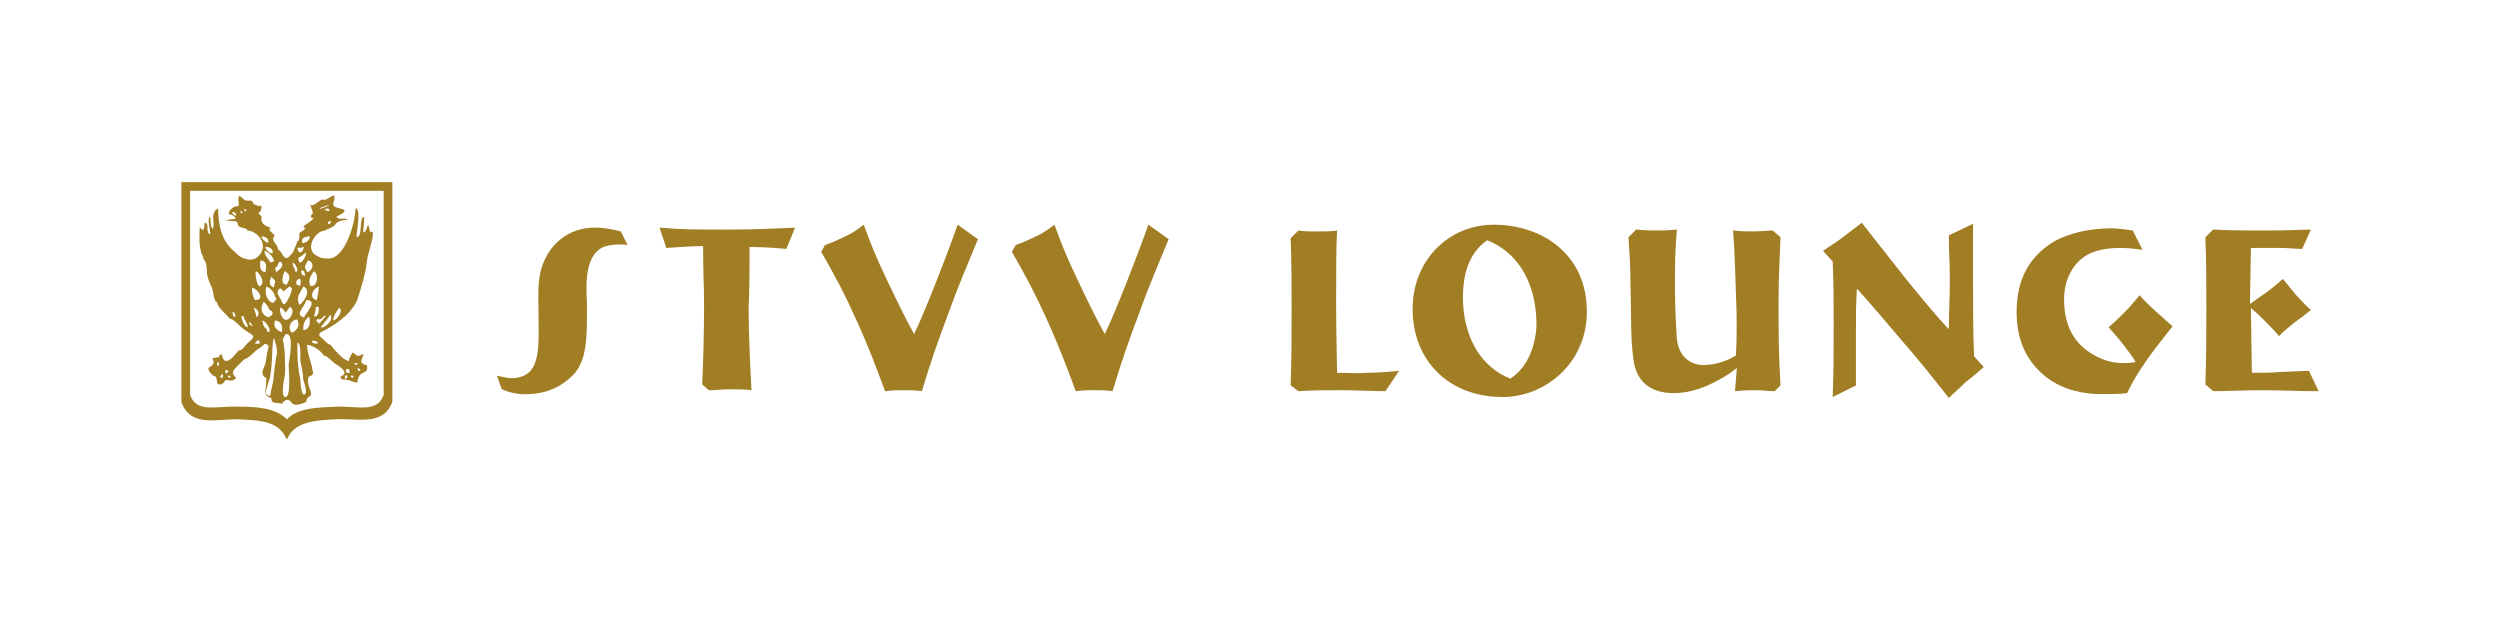 <?xml version="1.0" encoding="UTF-8"?><svg id="_レイヤー_2" xmlns="http://www.w3.org/2000/svg" viewBox="0 0 700 174.07"><defs><style>.cls-1{fill:#a17d23;}.cls-2{fill:none;}</style></defs><g id="_レイヤー_1-2"><rect class="cls-2" width="700" height="174.07"/><path class="cls-1" d="m50.78,50.99v61.52c2.44,7.05,9.49,4.88,15.72,4.88,5.15.27,10.03.27,12.74,3.79.27.27,1.08,1.9,1.08,1.9,0,0,.81-1.63,1.08-1.9,2.71-3.25,7.59-3.52,12.74-3.79,6.23-.27,13.28,1.9,15.72-4.88v-61.52h-59.09Zm56.65,2.44v57.19c-1.9,5.15-7.32,2.98-13.55,3.25-5.15.27-10.3.27-13.55,3.52-3.25-3.25-8.67-3.52-13.55-3.52-6.23-.27-11.65,1.9-13.55-3.25v-57.19c2.17,0,52.04,0,54.21,0h0Z"/><path class="cls-1" d="m91.43,92.18c3.52-1.9,7.32-4.88,8.67-8.4,1.08-3.52,2.17-6.5,2.71-11.11,0-1.08,2.98-9.22.81-7.59-.81-4.61-.54,0-1.9,0,0-1.36.27-2.98.27-4.34-1.63,0-.27,5.69-2.17,5.69,0-1.36,1.36-8.13-.27-8.13,0,3.52-2.71,14.09-7.59,14.09-1.9,0-2.44-.27-3.79-1.08-2.71-2.17.27-6.78,2.98-6.78,0-.27,2.17-.81,2.71-1.63.54-1.08,2.44-1.36,3.52-1.36-1.08-.81-2.17.27-3.25-.81,5.96-2.98-1.36-1.63-.81-3.79,1.36-4.61-1.63-.27-2.98-1.08-.54-.27-2.71,2.44-3.52,1.36,0,0,.81,2.17.81,2.44s-.54.27-.54.81c-.27,1.08,1.63,0,0,1.36-.54.54-3.25,1.9-1.63,1.9-.27,1.36-1.9.81-1.63,2.17,0,.27,0,1.63-.54,1.63-.27.81-1.36,3.79-1.9,3.79-1.9,2.71-2.44-1.36-3.52-1.36,0-1.63-2.17-2.44-1.08-3.79.27-.54-1.36-1.36-1.36-1.9.54-.54.27-.54-.54-.81-1.63-.81-1.9-1.63-1.63-2.71-.27-.81-1.63-.81-.27-1.63.27-1.08.54-1.9-.81-1.36,0-.27-.81-.54-1.08-.54-.81-1.63-.81-.81-2.17-1.08-.54,0-1.08-.81-1.9-1.36-.81,1.08.54,3.25-.81,2.98-.81,0-2.17,1.08-2.17,2.17.81.27,1.63.27,1.9,1.36-1.08,0-4.34.54-1.36.54,1.36.27,1.63,0,1.9.54,0,1.9,2.71,1.08,2.71,2.17,2.17,0,4.88,2.44,4.34,5.15-.54,1.9-2.17,3.25-3.79,2.98-2.17-.27-2.98-1.08-4.34-2.44-3.52-2.98-4.34-7.59-4.34-11.93-1.63,1.08-1.36,2.17-1.36,3.25.27,1.08,0,1.63,0,2.44-.81,0-.81-2.44-.81-3.25-1.08,0,0,3.79,0,4.88-1.63-.54,0-3.25-1.63-3.25,0,4.07-1.63.54-1.36,1.08,0,1.9-.27,4.88.27,6.5,0,1.08.81,1.63.81,2.71,1.08.54.81,3.52,1.08,4.61.27,1.08.54,1.63,1.08,2.98.54,0,.54,4.34,1.63,4.34,0,1.36,2.44,3.25,3.52,4.61.81,0,2.44,1.63,2.98,2.17s1.36,1.08,2.17,1.63c1.9,1.08,1.9,1.36.27,2.71-1.08.81-1.63,2.44-2.98,2.44-1.36,1.9-4.07,4.88-4.61,1.08-.54,0-.81.27-.81.81-.81,0-1.63.27-1.9.27.81,1.36.27,1.9-1.08,2.71,0,1.08.81,1.63,1.36,2.17,1.08.27.81.54,1.08,1.63,0,1.63,2.17.54,2.17-.27.54-.27,1.08,0,1.9,0,.54,0,.81-.54,1.36-.54-.81-1.08-1.63-1.63-.27-2.98.81-.81,1.63-1.63,2.44-2.44,1.08-.27,2.17-1.36,2.98-2.17.81-.81,1.9-1.08,2.71-2.17,1.63.27,1.08,1.08.81,2.17s-.27,2.17-.54,3.25c-.27,1.08-1.08,2.17-.81,2.98.27,1.08.81.81,1.08,1.36l-.27,3.52h0c-.27,1.36,1.36,1.9,1.63,1.9,0,1.9,1.36,1.08,2.98,1.63.54-.81,1.63-1.9,2.71-.27.81,1.08,2.98.27,4.07-.27,0-1.63,1.63-1.36,1.36-2.44-.27-1.36-1.08-2.44-.81-4.07,0-.54.54-.81.81-.81,1.08-.54.27-1.36.27-2.44-.54-2.17-1.36-4.07-1.36-6.23,1.9.27,3.79,1.63,4.61,2.98.81,0,2.44,1.63,2.98,2.17.81.54,4.34,2.44,2.17,3.52-.81.27-.27,1.08.54,1.08,1.9,0,2.17.81,3.79.81,0-.81.27-1.9,1.08-2.44.81-.54,1.63-.54,1.63-1.63,0-1.36-.27-.54-1.08-1.08-1.08-.54-.27-1.63,0-2.44,0-.54,0-.27-.27-.27-1.63.81-1.36.27-2.71-.54-.54.81-1.08,1.9-1.08,2.44-1.9-.54-3.79-2.98-5.15-4.61-.81,0-1.63-1.36-2.44-1.9-1.63-1.36,0-1.63,1.36-2.44h0Zm1.08-30.36c.27,0,.27.27,0,.54,0,.27-.27.54-.54.27-.27,0-.27-.27,0-.54.27,0,.54-.27.54-.27h0Zm-1.63-3.25c.81-.27,1.36-.27,1.36.54-.54,0-.81,0-1.36-.54h0Zm0-.81c.54-.27,1.36-.27,1.36-.27,0,0-.54.27-1.36.54-.54.27-1.36.54-1.36.27,0,0,.54-.27,1.36-.54h0Zm-24.94,2.71s-.81-.54-1.08-1.08c1.08,0,.54,0,1.36.54,0,0-.27.27-.27.54h0Zm1.36-1.36c1.36,0,0,1.36,0,0h0Zm1.08-.54c1.36,0,0,1.36,0,0h0Zm-2.98,30.08q-.27-.54-.27-1.36c.54,0,.81,1.08.81,1.36h-.54Zm-4.34,13.82c-.27,0-.27-.27-.27-.54s.27-.54.27-.54c.27,0,.27.27.27.54s-.27.54-.27.54h0Zm1.36,2.98c0,.27-.27.54-.54.27-.27,0-.27-.27,0-.54,0-.27.27-.54.54-.27v.54h0Zm.81-.81c-.27-.81-.27-.54,0-1.08.27,0,.54.27.81.27,0,.27-.54.54-.81.81h0Zm1.36,1.08h-.54c-.27-.27-.27-.54-.27-.54h.54c.27.27.27.54.27.54h0Zm36.05-2.44c.27.27.27.54.27.54h-.54c-.27-.27-.27-.54-.27-.54,0-.27.27-.27.54,0h0Zm-.54-1.63c0,.54-.27,0-.27.54-.27,0-.54,0-.54-.54h.81Zm-1.9,3.52h.54c.27.27.27.54.27.54h-.54c-.27-.27-.27-.54-.27-.54h0Zm-.27-.81c-.81.27-1.08,0-1.08-.81.54-.54,1.08-.27,1.08.81h0Zm-1.36,1.08c0-.27.27-.54.54-.27.27,0,.27.27,0,.54,0,.27-.27.54-.54.27v-.54h0Zm-1.63-19.24c1.36.54-.54,3.52-1.63,3.52,0-1.63,1.08-2.44,1.63-3.52h0Zm-2.98,2.71h0l.54-.81c1.08,1.36-1.63,4.07-2.71,3.52l2.17-2.71q-.27.27,0,0h0Zm-3.25-4.88c-2.44-.54-1.08-3.25.54-3.79,0,1.08-.27,2.44-.54,3.79h0Zm.54,1.9c0,1.36,0,2.71-1.36,2.71.27-.81.54-1.63.54-2.71h.81Zm-1.36-10.03c1.63,1.08.81,4.88-1.08,4.07-.54-1.9.27-2.71,1.08-4.07h0Zm-4.34-3.79c1.08-.27,1.36-1.08,2.17-1.36,0,1.36-2.17,4.61-2.17,1.36h0Zm1.9,5.15c-1.08-.27-1.08-.54-1.08-1.63,1.08.27.81.54,1.08,1.63h0Zm-1.36,2.71c-2.98,0,.81-4.34,0,0h0Zm.81.27c2.44.81.27,4.34-1.08,5.15-1.08-2.44.27-3.25,1.08-5.15h0Zm.81,3.79c3.79,0-.54,4.07-.54,4.88-2.98-.81.27-2.98.54-4.88h0Zm.27-7.86c-.81-1.63-.81-1.36.27-3.25,2.17.54,1.08,3.25-.27,3.25h0Zm.81-10.03c0,1.08-1.08,1.9-2.17,1.9-.27-1.63.54-1.63,2.17-1.9h0Zm-1.63,2.98c-.54,1.9-1.63,2.17-1.9.27.54,0,1.36,0,1.9-.27h0Zm-2.44,7.05c0-.81-.81-1.63-.81-2.71,1.08.54,1.9,2.71.81,2.71h0Zm-1.36,4.34c1.08,0-.54,2.98-.81,3.52-1.36,2.44-1.36.54-2.44-1.08-1.08-1.36.54-3.25,1.08-1.36.54,0,2.17-2.17,2.17-1.08h0Zm-2.44,8.13c-.54-1.08-.54-1.63-.54-2.44.54-.27,1.36,1.08,1.63,1.36.27-.54.81-1.08,1.08-1.63,2.17.54-.54,5.69-2.17,2.71h0Zm.81-12.74c1.9,1.08,1.36,2.44.54,3.79-1.9,0-1.08-2.71-.54-3.79h0Zm-1.9-1.63c0-.81.27-.54.54-1.08,1.63.81,0,2.44-1.08,2.98,0-.81-.81-.81.54-1.9h0Zm-.81,8.94c1.08,0-.54,1.63-.54,1.63-1.9-.54-2.44-2.98-1.9-4.61,1.08.27,2.44,1.9,2.44,2.98h0Zm-1.08-5.69c1.9,1.63.81,1.08.81,2.98-1.63-.54-1.36-1.63-.81-2.98h0Zm-.27-4.07c-.54-1.08-1.63-1.9-1.63-3.25,1.36.27,2.71,2.17,2.71,2.98-.54,0-.54.27-1.08.27h0Zm.54-2.44c-.81-.27-1.9-1.08-1.9-1.9,1.36,0,2.44.81,1.9,1.9h0Zm-2.98-4.88c1.63.27,1.9.81,1.9,1.9-.81-.27-1.9-1.08-1.9-1.9h0Zm-.27,6.78c1.9.27,1.63,1.63,1.36,3.25-1.63,0-1.63-1.9-1.36-3.25h0Zm-5.42,15.72q.27,0,.54-.27c.54,1.63,1.08,1.9,1.36,3.25-1.08,0-1.63-1.9-1.9-2.98h0Zm2.17,1.36c.27.27,1.08,1.08,1.08,1.36-.81-.27-1.08-.54-1.08-1.36h0Zm1.63,6.23c.54-.81,1.36-1.63,1.36,0h-1.36Zm-.27-10.03c1.08.27,1.9,1.63.81,2.71-.27-1.08-.54-1.9-.81-2.71h0Zm.27-2.17c-.54-1.36-.81-1.63-.81-3.52,1.9.54,3.79,3.52.81,3.52h0Zm.27-8.13c1.08.54,2.44,2.71,1.63,3.79-1.08,1.9-1.9-2.71-1.63-3.79h0Zm2.17,8.67c.81.27,1.08,1.36,1.36,1.36,0,1.36,1.63.81,1.08,2.17-.27.54-.81.27-.81.81-2.17-.54-2.71-2.44-1.63-4.34h0Zm.27,7.05q-.54-.81-.54-1.9c1.08.27,2.98,3.52,1.36,3.25,0-.81-.54-1.08-.81-1.36h0Zm3.52,7.05c-.54,2.98-.81,5.15-1.08,8.13-.27,1.36-.81,3.25-.81,4.07-1.9-.27-1.08-1.36-.81-2.98h0l.27-.81c.81-1.36,1.08-7.32,1.08-8.4,0-.54.27-5.96.81-2.98.27.81.54,1.9.54,2.98h0Zm-.54-8.94c1.9.27,2.17,1.63,1.9,3.25-1.9-.54-2.44-1.9-1.9-3.25h0Zm3.79,12.47c0,1.36.81,9.49-1.08,8.94-1.08-.27-.27-4.88,0-5.96.27-1.9,0-3.79,0-5.69,0-.54-.27-3.79-.54-4.07s.54-1.36.81-1.9c2.44-.27,1.08,6.5.81,8.67h0Zm.54-9.49c-.81-1.36.27-3.25,1.9-3.25.27.81.54,1.63,0,2.44-.54.54-1.36,1.9-1.9.81h0Zm4.07,17.62c-1.08,1.08-1.36-3.52-1.36-4.34-.81-3.25-.81-6.78-.81-10.03,1.08,0,.81,3.79.81,4.88.27,1.63.81,3.52.81,5.15,0,.81,1.36,3.52.54,4.34h0Zm-.54-17.89c0-1.63.27-2.71,1.63-3.79.54,1.36.27,3.79-1.63,3.79h0Zm2.44,2.98c.81,0,1.63,0,1.63.81-.81,0-1.63,0-1.63-.81h0Zm1.9-4.61v-.54c-1.08,0-.54-1.36.27-.81,1.08-.27.81-1.08,1.63-1.08v.27l-1.9,2.17h0Z"/><path class="cls-1" d="m168.95,69.15c-5.96,2.71-4.61,13.01-4.61,15.99,0,8.4.27,15.45-3.79,19.79-3.25,3.25-7.05,5.15-12.2,5.42-3.25.27-5.96-.54-7.86-1.36l-1.36-3.79c2.71.54,4.34,1.08,6.78.27,5.69-1.63,4.88-10.03,4.88-17.08s-.81-12.74,3.52-18.7c3.25-4.07,7.32-5.96,12.47-5.96,2.44,0,5.15.54,7.05,1.08l1.9,3.79c-1.63-.27-4.34-.27-6.78.54Z"/><path class="cls-1" d="m220.18,69.69s-5.42-.54-10.3-.54c0,4.07,0,12.74-.27,17.08,0,7.86.54,18.16.81,23.04-1.63-.27-4.34-.27-6.23-.27s-4.07.27-5.69.27l-1.9-1.63c.27-4.61.54-14.64.54-21.95,0-5.69-.27-9.22-.27-16.8-2.98,0-10.3.54-10.3.54l-1.9-5.69c6.23.54,10.3.54,18.7.54,8.94,0,12.74-.27,19.24-.54l-2.44,5.96Z"/><path class="cls-1" d="m265.71,87.31c-3.25,8.67-4.88,13.28-7.59,22.22-1.9-.27-2.98-.27-5.15-.27-1.9,0-2.98,0-5.15.27-2.71-7.32-4.34-11.65-7.59-18.97-3.52-7.86-6.23-13.01-10.3-20.06l1.08-1.9c1.63-.54,3.52-1.36,5.69-2.44,1.9-.81,3.79-2.17,5.15-3.25,2.17,5.96,3.52,9.22,6.23,14.91,2.71,5.69,4.88,10.3,7.86,15.72,2.71-5.42,9.49-22.77,12.2-30.63l5.69,4.07c-3.25,7.86-5.15,12.2-8.13,20.33Z"/><path class="cls-1" d="m319.1,87.31c-3.25,8.67-4.88,13.28-7.59,22.22-1.9-.27-2.98-.27-5.15-.27-1.9,0-2.98,0-5.15.27-2.71-7.32-4.34-11.65-7.59-18.97-3.52-7.86-6.23-13.01-10.3-20.06l1.08-1.9c1.63-.54,3.52-1.36,5.69-2.44,1.9-.81,3.79-2.17,5.15-3.25,2.17,5.96,3.52,9.22,6.23,14.91s4.88,10.3,7.86,15.72c2.71-5.42,9.49-22.77,12.2-30.63l5.69,4.07c-3.25,7.86-5.15,12.2-8.13,20.33Z"/><path class="cls-1" d="m387.94,109.53c-3.25,0-7.86-.27-12.74-.27-4.61,0-7.32,0-11.65.27l-2.17-1.63c.27-8.67.27-13.01.27-21.68,0-7.59,0-11.93-.27-19.51l2.17-2.17c1.9.27,3.25.27,5.42.27,1.63,0,3.79,0,5.42-.27-.27,3.79-.27,12.47-.27,20.33s.27,19.51.27,19.51c3.52,0,5.15.27,8.4,0,2.44,0,6.5-.27,8.94-.54l-3.79,5.69Z"/><path class="cls-1" d="m420.74,111.16c-15.18,0-25.21-10.3-25.21-24.66,0-13.28,9.76-23.58,22.77-23.58s26.02,7.86,26.02,24.39c0,14.36-11.65,23.85-23.58,23.85Zm-4.34-43.91c-2.98,2.17-6.78,6.23-6.78,15.99,0,10.84,4.88,19.51,13.28,22.77,5.15-3.25,7.32-10.03,7.32-15.72-.27-11.93-5.69-19.79-13.82-23.04Z"/><path class="cls-1" d="m496.9,109.53c-1.9,0-2.98-.27-5.15-.27-1.9,0-2.98,0-5.96.27l.54-6.5c-1.36,1.08-3.25,2.44-5.42,3.52-2.98,1.63-7.32,3.52-12.2,3.52-5.42,0-10.57-2.17-11.38-9.76-.81-5.42-.54-12.47-.81-21.41,0-4.61-.27-7.86-.54-12.47l2.17-2.17c2.71.27,3.52.27,5.42.27,2.71,0,3.25,0,5.96-.27-.54,6.23-.54,9.76-.54,15.99,0,5.69.27,10.84.54,14.64.54,5.42,4.34,7.32,7.32,7.32,3.52,0,7.32-1.36,9.22-2.71.27-4.88.27-11.11,0-17.08-.27-7.05-.27-10.84-.81-17.89,2.17.27,3.79.27,5.69.27s4.34-.27,5.42-.27l2.17,1.9c-.27,7.32-.54,11.11-.54,18.16,0,8.67,0,14.36.54,23.31l-1.63,1.63Z"/><path class="cls-1" d="m550.56,106.82c-1.9,1.9-2.98,2.71-4.88,4.61-5.15-6.5-8.13-10.3-13.55-16.53-4.61-5.42-7.32-8.67-12.2-14.09-.27,4.61-.27,7.32-.27,11.93v15.18l-6.5,3.25c.27-7.86.27-12.2.27-20.06,0-7.05,0-10.84-.27-17.89l-2.71-2.98c1.9-1.36,2.98-1.9,5.15-3.52,2.17-1.63,3.52-2.71,5.69-4.34,5.15,6.5,7.86,10.03,13.01,16.53,4.34,5.15,6.78,8.4,11.38,13.28,0-5.15.27-8.4.27-13.82,0-4.88-.27-7.59-.27-12.47l6.78-3.25v17.62c0,7.59,0,11.93.27,19.51l2.71,2.98c-1.9,1.63-2.98,2.71-4.88,4.07Z"/><path class="cls-1" d="m601.25,100.59c-2.44,3.52-3.79,5.69-5.69,9.49-1.9.27-4.88.27-7.05.27-4.34,0-10.57-.81-15.72-4.88-5.69-4.61-8.13-10.57-8.13-18.16s2.44-14.09,8.94-18.7c3.25-2.44,9.22-4.34,15.45-4.61,2.98-.27,6.23.27,8.13.54l2.71,5.42c-3.52-.54-8.94-1.08-13.55.54-4.88,1.63-8.4,6.78-8.4,13.28,0,8.94,4.07,14.09,10.84,16.8,2.44,1.08,5.96,1.36,9.22.81-1.08-1.9-1.9-2.71-3.25-4.61-1.63-2.17-2.71-3.25-4.34-5.15,1.9-1.63,2.98-2.71,4.61-4.34s2.44-2.71,4.07-4.61c1.63,1.9,2.71,2.71,4.34,4.34,1.9,1.63,2.98,2.71,4.88,4.34-2.71,3.52-4.34,5.42-7.05,9.22Z"/><path class="cls-1" d="m633.77,109.26c-5.96,0-10.03.27-14.09.27l-2.17-1.9c.27-8.67.27-13.01.27-21.68,0-7.59,0-11.93-.27-19.51l2.17-2.17c4.88.27,8.4.27,13.01.27,4.88,0,7.05,0,14.36-.27l-2.44,5.42c-2.17,0-3.79-.27-6.23-.27h-8.13l-.27,15.72c1.9-1.36,2.98-2.17,4.61-3.25,2.17-1.63,2.71-2.17,4.61-3.79,1.36,1.63,2.44,2.98,3.79,4.61,1.63,1.63,2.98,3.25,4.07,4.07-1.63,1.36-2.71,2.17-4.61,3.52-1.9,1.63-2.44,1.9-4.34,3.79-1.36-1.63-2.17-2.44-4.07-4.34-1.63-1.63-1.9-1.9-3.79-3.52l.27,18.16c3.25,0,5.15,0,8.4-.27,2.44,0,5.15-.27,7.59-.27l2.71,5.69c-5.69,0-9.76-.27-15.45-.27Z"/></g></svg>
